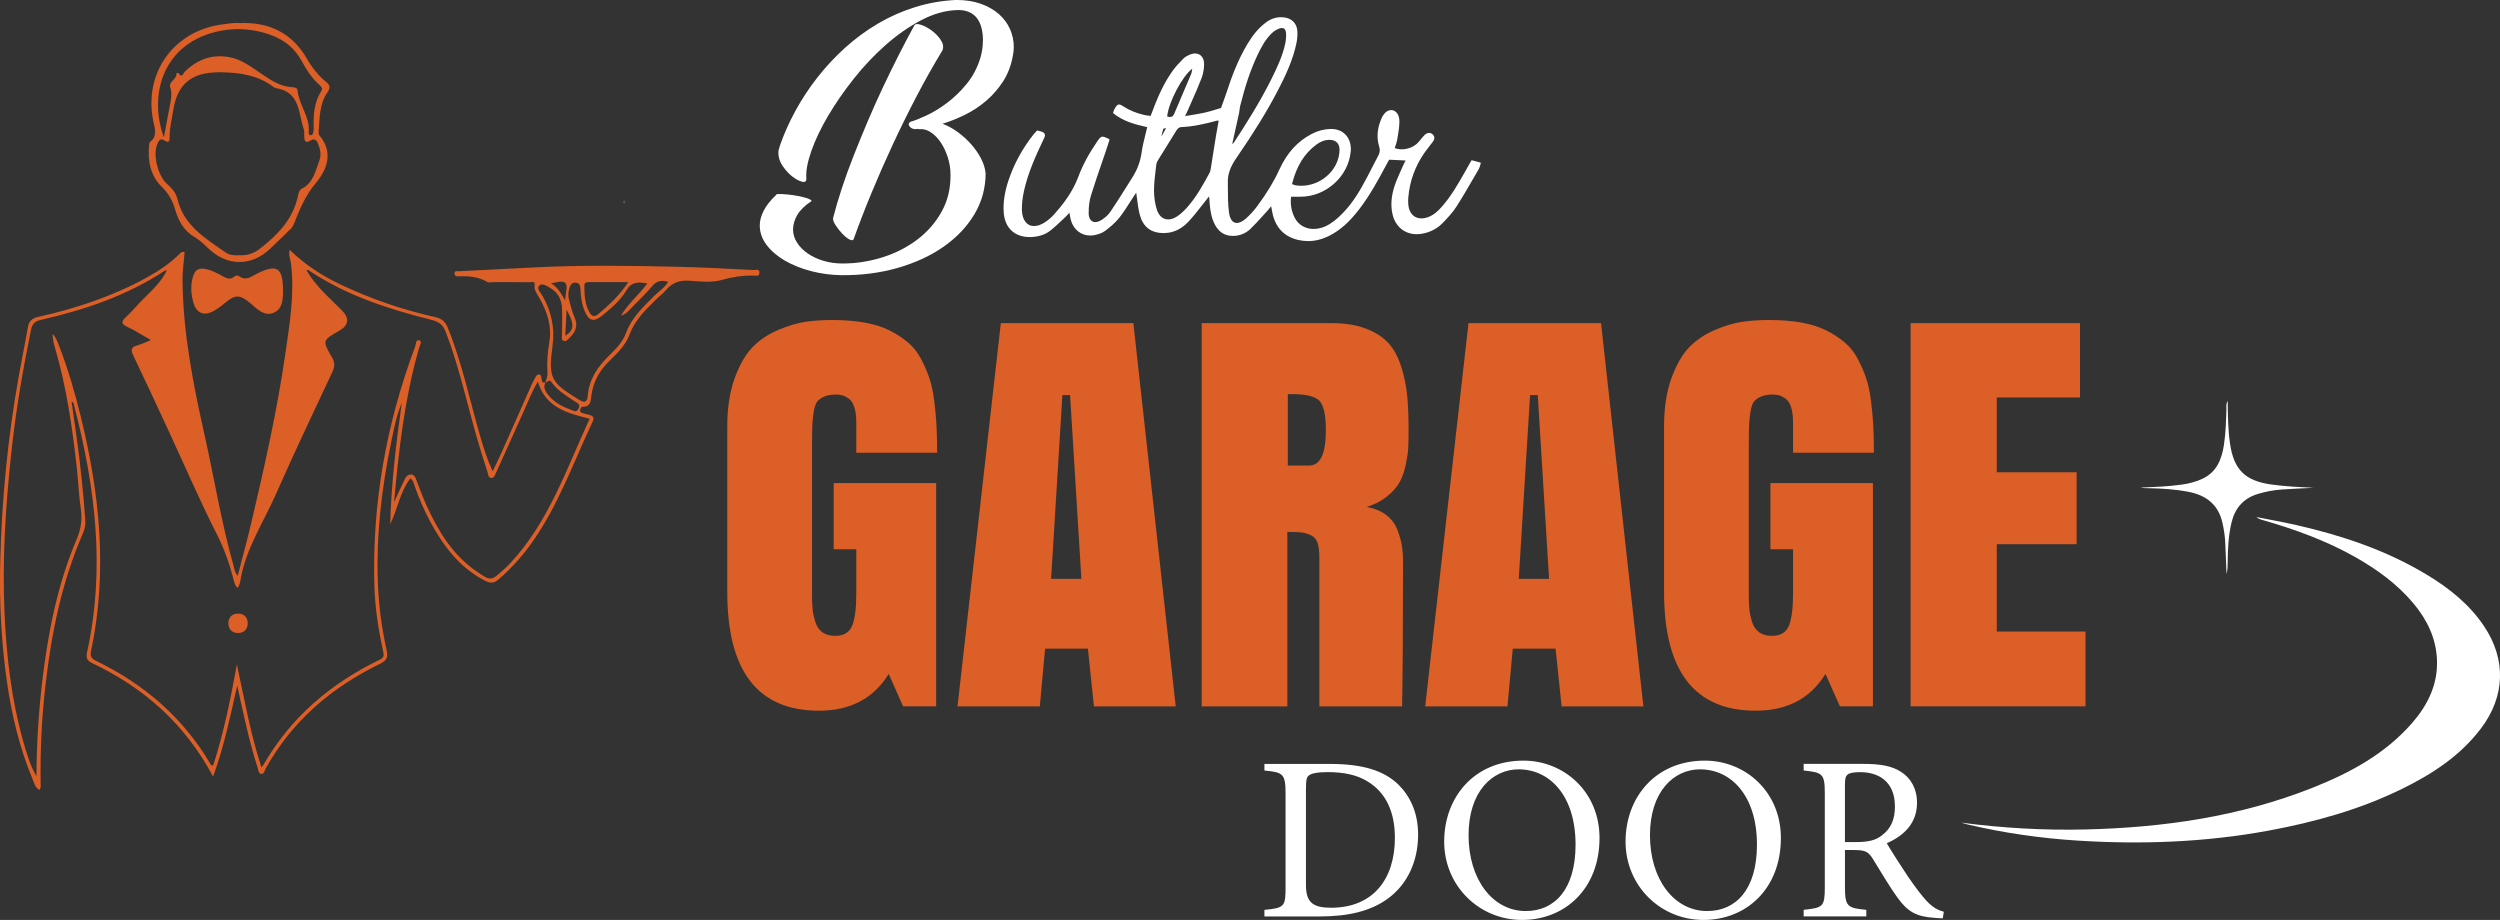 <?xml version="1.0" encoding="UTF-8"?>
<svg id="Layer_2" data-name="Layer 2" xmlns="http://www.w3.org/2000/svg" viewBox="0 0 992.57 365.25">
  <rect x="0" y="0" width="992.57" height="365.25" fill="#333333" stroke="none"/>
  <defs>
    <style>
      .cls-1 {
        fill: #969595;
      }

      .cls-2 {
        fill: #fff;
      }

      .cls-3 {
        fill: #db5f26;
      }
    </style>
  </defs>
  <g id="Layer_1-2" data-name="Layer 1">
    <g>
      <path class="cls-3" d="M358.57,280.45l-5.73-12.89c-5.99,9.74-15.22,14.61-27.7,14.61-24.26,0-36.39-15.7-36.39-47.09v-65.9c0-7.19.96-13.47,2.87-18.82,1.91-5.35,4.25-9.47,7.02-12.37,2.77-2.9,6.16-5.21,10.17-6.92,4.01-1.72,7.66-2.82,10.94-3.3,3.28-.48,6.83-.72,10.65-.72,4.71,0,8.98.33,12.8,1,3.82.67,7.12,1.7,9.89,3.1,2.77,1.4,5.21,2.98,7.31,4.73,2.1,1.75,3.84,3.92,5.21,6.49,1.37,2.58,2.48,5.13,3.34,7.64.86,2.52,1.51,5.54,1.96,9.07.44,3.53.75,6.83.91,9.89.16,3.06.24,6.65.24,10.79h-32.09v-12.03c0-2.42-.26-4.42-.76-6.02-.51-1.59-1.23-2.72-2.15-3.39-.92-.67-1.77-1.11-2.53-1.34-.76-.22-1.62-.33-2.58-.33-1.91,0-3.45.26-4.63.76-1.18.51-2.1,1.15-2.77,1.91-.67.76-1.16,2.15-1.48,4.15-.32,2.01-.51,3.9-.57,5.68-.06,1.78-.1,4.58-.1,8.41v58.84c0,2.23.08,4.11.24,5.64.16,1.53.53,3.18,1.1,4.97.57,1.78,1.51,3.14,2.82,4.06,1.3.92,2.98,1.38,5.01,1.38,3.37,0,5.62-1.32,6.73-3.96,1.11-2.64,1.67-6.92,1.67-12.85v-17.57h-8.98v-26.27h40.69v88.64h-13.09ZM449.98,128.3l16.81,152.15h-32.47l-2.39-22.92h-17l-2.1,22.92h-32.67l17.19-152.15h52.63ZM424.86,156.86h-3.06l-4.49,72.97h12.03l-4.49-72.97ZM511.11,211.2v69.25h-34v-152.15h51.58c5.28,0,9.81.72,13.56,2.15,3.76,1.43,6.72,3.31,8.88,5.64,2.16,2.33,3.87,5.41,5.11,9.26,1.24,3.85,2.05,7.7,2.44,11.56.38,3.85.57,8.52.57,13.99,0,2.86-.05,5.2-.14,7.02-.1,1.81-.45,4.11-1.05,6.88-.61,2.77-1.45,5.08-2.53,6.92-1.08,1.85-2.72,3.66-4.92,5.44-2.2,1.78-4.86,3.15-7.98,4.11,3.12.57,5.7,1.64,7.74,3.2,2.04,1.56,3.5,3.49,4.39,5.78.89,2.29,1.5,4.41,1.81,6.35.32,1.94.48,4.12.48,6.54,0,25.15-.13,44.25-.38,57.31h-32.86v-59.31c0-2.36-.24-4.23-.72-5.64-.48-1.4-1.37-2.4-2.67-3.01-1.31-.6-2.56-.97-3.77-1.1-1.21-.13-3.06-.19-5.54-.19ZM511.3,156.47v28.37h8.41c4.46,0,6.69-4.65,6.69-13.94,0-6.18-.88-10.12-2.63-11.84-1.75-1.72-5.3-2.58-10.65-2.58h-1.82ZM635.66,128.3l16.81,152.15h-32.47l-2.39-22.92h-17l-2.1,22.92h-32.67l17.19-152.15h52.63ZM610.54,156.86h-3.06l-4.49,72.97h12.03l-4.49-72.97ZM730.5,280.45l-5.73-12.89c-5.99,9.74-15.22,14.61-27.7,14.61-24.26,0-36.39-15.7-36.39-47.09v-65.9c0-7.19.96-13.47,2.86-18.82,1.91-5.35,4.25-9.47,7.02-12.37,2.77-2.9,6.16-5.21,10.17-6.92,4.01-1.72,7.66-2.82,10.94-3.3,3.28-.48,6.83-.72,10.65-.72,4.71,0,8.98.33,12.8,1,3.82.67,7.12,1.7,9.89,3.1,2.77,1.4,5.2,2.98,7.31,4.73,2.1,1.75,3.83,3.92,5.21,6.49,1.37,2.58,2.48,5.13,3.34,7.64.86,2.52,1.51,5.54,1.96,9.07.44,3.53.75,6.83.91,9.89.16,3.06.24,6.65.24,10.79h-32.09v-12.03c0-2.42-.25-4.42-.76-6.02-.51-1.59-1.23-2.72-2.15-3.39-.92-.67-1.77-1.11-2.53-1.34-.76-.22-1.62-.33-2.58-.33-1.91,0-3.45.26-4.63.76-1.18.51-2.1,1.15-2.77,1.91-.67.76-1.16,2.15-1.48,4.15-.32,2.01-.51,3.9-.57,5.68-.06,1.78-.1,4.58-.1,8.41v58.84c0,2.23.08,4.11.24,5.64.16,1.53.53,3.18,1.1,4.97.57,1.78,1.51,3.14,2.82,4.06,1.3.92,2.98,1.38,5.01,1.38,3.37,0,5.62-1.32,6.73-3.96,1.11-2.64,1.67-6.92,1.67-12.85v-17.57h-8.98v-26.27h40.69v88.64h-13.08ZM758.58,280.45v-152.15h67.24v29.51h-33.05v29.7h31.71v28.56h-31.71v34.67h35.24v29.7h-69.44Z"/>
      <path class="cls-2" d="M527.91,303.3c13.14,0,21.43,2.61,27.2,8.11,4.56,4.47,7.92,10.99,7.92,19.94,0,10.9-4.47,19.75-11.64,25.15-7.08,5.31-16.12,7.36-27.58,7.36h-21.8v-2.61c8.01-.75,8.39-1.4,8.39-9.04v-37.17c0-8.01-1.12-8.38-8.39-9.13v-2.61h25.9ZM518.5,351.46c0,6.99,2.98,8.94,9.97,8.94,16.77,0,25.34-11.46,25.34-27.76,0-10.15-3.45-17.89-10.81-22.36-4.28-2.7-9.69-3.73-15.93-3.73-4.19,0-6.43.56-7.36,1.3-.84.56-1.21,1.58-1.21,5.22v38.38ZM604.87,301.99c15.93,0,30.18,12.2,30.18,30.74,0,20.03-13.6,32.51-30.74,32.51s-30.93-13.6-30.93-31.11,11.83-32.14,31.49-32.14ZM603,305.44c-10.43,0-19.94,8.76-19.94,26.18s9.5,30.09,22.73,30.09c11.27,0,19.75-8.39,19.75-26.36,0-19.56-10.34-29.9-22.55-29.9ZM676.88,301.99c15.93,0,30.18,12.2,30.18,30.74,0,20.03-13.6,32.51-30.74,32.51s-30.93-13.6-30.93-31.11,11.83-32.14,31.49-32.14ZM675.02,305.44c-10.43,0-19.94,8.76-19.94,26.18s9.5,30.09,22.73,30.09c11.27,0,19.75-8.39,19.75-26.36,0-19.56-10.34-29.9-22.55-29.9ZM771.35,364.59c-1.21,0-2.24-.09-3.45-.19-6.8-.47-10.43-2.24-14.53-8.01-3.45-4.75-6.8-10.62-9.78-15.37-1.86-2.98-3.07-3.54-7.83-3.54h-3.26v14.63c0,7.92,1.03,8.38,8.48,9.13v2.61h-24.87v-2.61c7.73-.84,8.39-1.21,8.39-9.13v-37.17c0-7.92-1.03-8.2-8.39-9.04v-2.61h23.76c6.8,0,11.37.84,14.91,3.17,3.82,2.42,6.33,6.61,6.33,12.3,0,8.01-5.12,13.04-12.02,16.02,1.68,2.89,5.68,9.13,8.48,13.32,3.45,4.94,5.22,7.27,7.36,9.6,2.52,2.7,4.66,3.73,6.8,4.29l-.37,2.61ZM736.97,334.32c4.84,0,7.92-.75,10.25-2.7,3.63-2.7,5.12-6.43,5.12-11.46,0-9.97-6.61-13.6-13.79-13.6-2.7,0-4.29.37-4.94.93-.84.65-1.12,1.58-1.12,4.01v22.82h4.47Z"/>
      <g>
        <path class="cls-2" d="M778.59,326.61c16.42,2.15,32.9,3.11,49.44,2.71,30.95-.74,61.27-5.09,90.22-16.6,14.84-5.9,28.75-13.4,39.45-25.69,6.24-7.17,10.25-15.36,9.85-25.11-.36-8.53-3.9-15.84-9.32-22.32-6.45-7.71-14.43-13.48-23.1-18.4-11.65-6.61-24.17-11.09-36.99-14.78-.78-.22-1.56-.47-2.24-1.13,5.31,1.06,10.66,2,15.94,3.21,18.05,4.11,35.46,9.94,51.43,19.53,8.99,5.4,17.13,11.82,23.03,20.68,8.8,13.19,8.32,27.79-1.25,40.46-8.26,10.94-19.38,18.16-31.47,24.08-16.82,8.24-34.69,13.18-53.04,16.56-25.06,4.62-50.33,5.53-75.7,3.93-14.73-.93-29.33-3.03-43.71-6.42-.85-.2-1.69-.48-2.53-.72Z"/>
        <path class="cls-2" d="M884.45,159.23c.08,6.05.14,11.5.93,16.9,1.5,10.34,5.98,14.78,16.38,16.23,5.56.78,11.16,1.03,16.77,1.32-4.12.21-8.24.37-12.35.65-3.35.23-6.63.81-9.86,1.81-5.68,1.76-8.97,5.64-10.33,11.27-1.25,5.16-1.48,10.45-1.54,15.74-.02,1.58,0,3.16-.45,4.75-.16-3.95-.35-7.9-.49-11.85-.1-2.95-.52-5.85-1.19-8.7-1.65-7.03-6.42-10.7-13.27-12.05-5.29-1.04-10.64-1.36-16.01-1.47-1.06-.02-2.12,0-3.18-.22,5.53-.26,11.04-.45,16.51-1.23,2.83-.4,5.6-1.12,8.17-2.35,5.6-2.68,7.57-7.74,8.43-13.43.71-4.74.85-9.52.98-14.3.02-.89-.24-1.83.47-3.07Z"/>
      </g>
      <rect class="cls-1" x="247.64" y="79.72" width=".26" height="1.05"/>
      <path class="cls-3" d="M216.53,151.82c.58-1.38.95-2.75.83-4.32-.3-3.89.11-7.8.73-11.62,1.05-6.47-.84-12.12-3.95-17.61-.88-1.56-2.14-3.04-1.88-5.05.24-1.85-1.22-1.15-1.96-1.16-4.86-.07-9.73-.04-14.59-.04-.76,0-1.68.27-2.24-.07-3.68-2.21-7.69-2.4-11.8-2.24-.69.03-1.28-.39-1.22-1.2.09-1.2,1.09-.79,1.74-.83,9.92-.52,19.84-.98,29.75-1.5,19.22-1.01,38.46-.69,57.68-.25,9.82.22,19.63.79,29.45,1.27.89.04,2.53-.66,2.45,1.12-.08,1.62-1.63,1.08-2.58,1.07-4.21-.02-8.2.54-12.34,1.75-4,1.17-8.59.63-12.88.31-3.9-.28-6.87.79-9.35,3.77-1.16,1.4-2.71,2.48-4.01,3.77-4.12,4.1-8.3,8.08-10.41,13.81-1.51,4.1-4.67,7.27-7.78,10.26-4.05,3.89-6.65,8.37-7.37,13.98-.26,2.01-.23,4.54-3.48,4.46-.56-.01-1.01.84-1,1.52.02.8.71.95,1.36,1.1.94.22,1.89.45,2.8.77,1.12.4,1.44,1.17.91,2.3-7.82,16.55-13.88,34-24.76,49.01-3.69,5.1-7.89,9.71-12.68,13.82-1.88,1.62-3.35,1.6-5.46.51-10.16-5.27-16.58-13.92-21.81-23.68-2.35-4.38-4.28-8.94-5.96-13.62-.39-1.08-.49-2.35-1.8-3.3-4.16,5.4-5.01,12.2-7.99,18.16.41-16.19,2.36-32.18,4.59-48.18-2.06,4.96-3.08,10.17-4.16,15.36-3.82,18.45-6.04,37.06-5.34,55.94.33,8.97,1.47,17.84,3.41,26.6.6,2.73.61,4.21-2.66,5.8-19.16,9.34-34.85,22.68-45.32,41.59-.44.79-.61,2.18-1.75,2.06-1.08-.11-1.11-1.45-1.39-2.33-3.4-10.69-5.71-21.65-8.12-32.74-2.74,12.02-5.18,24.09-9.58,36.14-11.15-20.93-27.5-35.35-48.14-45.11-2.22-1.05-2.31-2.43-1.88-4.38,7.28-33.13,3.24-65.66-5.2-97.95-.13-.48-.06-1.09-.99-1.47.76,5.35,1.52,10.55,2.23,15.75,1.43,10.48,2.49,21.01,3.24,31.56.13,1.77-.26,3.41-.96,5.03-8.42,19.38-12.55,39.8-14.91,60.69-1.43,12.69-2.06,25.4-1.88,38.16.01.92.3,1.92-.46,3.01-1.7-.89-2.06-2.65-2.68-4.14-5.26-12.62-8.4-25.81-10.3-39.3C.51,254.76-.28,239.23.08,223.66c.58-25.07,3-49.97,7.43-74.66,1.14-6.37,2.47-12.7,3.56-19.07.43-2.47,1.67-3.57,4.1-4.11,15-3.36,29.5-8.14,43.01-15.59,4.74-2.61,9.25-5.57,13.11-9.43.44-.44.88-1,2.01-.72-.25,3.63-.86,7.3-.83,11.02.16,20.97,4.22,41.37,8.77,61.72,3.86,17.24,6.66,34.72,11.48,51.75.34,1.2.38,2.53,1.67,4.03,1.9-7.39,3.81-14.35,5.46-21.37,5.21-22.14,10.19-44.34,13.45-66.86,1.71-11.83,3.71-23.7,2.22-35.76-.21-1.68-1.04-3.29-.53-5.45,6.06,5.92,12.9,10.33,20.32,13.85,12.02,5.71,24.54,9.99,37.52,12.9,2.58.58,3.94,1.72,4.94,4.19,5.66,13.94,8.7,28.66,12.86,43.04,1.33,4.62,2.77,9.21,4.98,13.93,1.17-2.45,2.4-4.88,3.51-7.37,3.99-8.96,7.94-17.94,11.92-26.91.35-.79.72-1.57,1.17-2.31.43-.71.72-1.78,1.69-1.79,1.26,0,.95,1.28,1.13,2,.24,1,.48,1.58,1.6,1.04-1.04,1.87-.31,3.38.87,4.89,2.42,3.08,5.7,4.84,9.28,6.09.93.32,2.08,1.28,2.94-.52.79-1.67-.31-2.05-1.27-2.68-3.4-2.24-6.99-4.33-9.4-7.71-1.13-1.59-1.71.17-2.55.04ZM66.21,107.4c-.31,0-.55-.07-.68.01-15.16,10.04-32.08,15.65-49.62,19.67-2.22.51-3.15,1.69-3.58,3.78-3.27,15.96-6.02,32.02-7.77,48.22-2.31,21.37-3.74,42.78-2.77,64.33.77,17.21,2.73,34.19,7.39,50.79,1.35,4.79,2.75,9.61,5.28,14.02.1-12.78.84-25.45,2.36-38.09,2.31-19.24,6.01-38.13,13.62-56.05,1.71-4.03,2.27-7.92,1.62-12.25-.8-5.33-.98-10.75-1.57-16.11-1.76-15.87-4.04-31.66-8.49-47.05-.55-1.91-1.15-3.8-1.1-6.13,1.32,1.48,1.87,2.99,2.45,4.49,3.6,9.26,6.37,18.78,8.73,28.42,7.54,30.71,10.71,61.64,4.08,92.97-.5,2.38.31,3.15,2.16,4.05,19,9.26,34.42,22.5,45.22,40.85.21.35.37.82,1.13.48,4.19-12.96,6.9-26.38,9.37-40,2.97,13.64,5.33,27.36,9.75,40.85.44-.54.67-.76.82-1.02,10.85-18.9,26.73-32.27,46.12-41.7,1.47-.72,1.78-1.37,1.45-2.93-1.88-8.66-3.28-17.41-3.54-26.27-.96-32.77,4.7-64.44,16.17-95.1.35-.95.24-3,1.74-2.47,1.16.41.08,2.1-.21,3.12-5.66,19.78-8.02,40.09-9.9,61.22,1.54-3.39,2.72-6.15,4.06-8.84.56-1.14,1.33-2.43,2.86-2.26,1.4.15,1.66,1.5,2.09,2.6,1.25,3.21,2.43,6.47,3.85,9.61,4.66,10.23,10.36,19.72,19.89,26.25,5.69,3.9,5.73,3.86,10.79-.69.88-.79,1.73-1.62,2.54-2.49,15.36-16.42,22.34-37.42,31.57-57.41-8.7-2.27-17.42-4.23-20.55-14.78-2.65,4.51-4.25,8.83-6.14,13-3.51,7.76-6.97,15.54-10.5,23.29-.38.84-.77,2.06-1.88,2.01-1.2-.06-1.18-1.43-1.45-2.27-1.44-4.41-2.82-8.83-4.11-13.28-4.1-14.17-7.17-28.65-12.5-42.47-1.09-2.82-2.69-4.03-5.62-4.76-17.21-4.3-34-9.75-48.92-19.76-.17-.12-.49-.01-.77-.01,3.59,6.32,8.99,10.88,13.94,15.84q4.91,4.91-.97,8.28c-6.54,3.74-6.73,3.85-2.89,10.39,1.37,2.33,1.17,3.91.13,6.13-7.56,16.11-15.2,32.18-22.38,48.45-4.86,11.02-11.71,21.24-13.92,33.39-.22,1.23-.32,2.56-1.25,3.68-1-.83-1.25-2-1.54-3.14-1.63-6.34-3.75-12.4-6.78-18.33-6.7-13.15-12.52-26.75-18.73-40.15-4.76-10.27-9.5-20.55-14.41-30.75-1.1-2.29-.65-3.24,1.65-3.9,1.66-.47,3.23-1.24,5.41-2.1-3.56-2.02-6.37-3.86-9.38-5.25-2.74-1.26-2.28-2.27-.44-3.98,2.21-2.05,4.14-4.41,6.27-6.56,3.62-3.64,7.52-7.03,9.84-11.82ZM265.33,111.93c-2.63-.8-4.53-.48-6.25,1.53-2.24,2.62-4.67,5.1-7.14,7.51-1.63,1.6-2.97,3.59-5.39,4.38,2.73-4.74,7.08-8.2,10.43-12.81-3.53-.64-6.17-.75-8.25,2.71-2.45,4.07-6.13,7.23-9.86,10.2-3.12,2.49-5.03,1.99-6.66-1.76-1.26-2.91-1.63-6.02-1.77-9.15-.05-1.24-.47-2.12-1.76-2.29-1.23-.16-2,.43-2.44,1.63-.61,1.68-.78,3.39-.33,5.09.63,2.39,1.22,4.84,2.21,7.08,1.48,3.34.37,5.83-2.01,8.09-.68.65-1.33,1.66-2.44,1.14-.98-.46-.54-1.52-.54-2.33,0-3.56.17-7.13,0-10.69-.15-3.29-1.58-6.06-4.49-7.81-1.36-.81-3.28-2.16-4.39-1.2-1.49,1.29.41,2.93,1.13,4.2,3.52,6.2,4.97,12.57,3.99,19.85-1.75,13.01-.62,14.57,10.49,21.4,2.4,1.48,3.29.8,3.49-1.6.56-6.65,4.04-11.64,8.67-16.11,2.64-2.55,5.27-5.29,6.53-8.78,2.15-5.94,6.54-10.02,10.77-14.33,1.91-1.95,4.36-3.4,6-5.98ZM249.42,112.02c-5.68,0-10.71.01-15.74-.01-1.03,0-1.7.32-1.69,1.43.01,3.67.22,7.32,2.07,10.63.85,1.52,1.98,1.88,3.41.68,4.29-3.6,8.4-7.36,11.96-12.73ZM224.43,133.34c3.84-2.52,3.53-4.83.52-10.43-.18,3.68-.34,6.85-.52,10.43ZM218.8,112.5c2.57,1.49,3.93,3.9,5.55,6.77.15-2.68,1.04-5.34.35-6.54-.95-1.67-3.76-.58-5.9-.23ZM95.51,9.15c11.47-.36,20.49,3.96,26.37,14.19,2,3.48,4.49,6.62,7.6,9.19,1.5,1.24,1.82,2.29.57,4.06-3.35,4.75-3.11,10.41-3.56,15.87-.03.4.04.93.28,1.21,5.7,6.82,3.16,13.6-1.44,19.07-4.17,4.97-6.41,10.53-8.69,16.27-.29.73-.67,1.32-1.23,1.86-2.72,2.61-5.39,5.29-8.14,7.88-7.56,7.13-17.1,7.02-24.6-.16-1.71-1.64-3.46-3.34-5.49-4.52-4.36-2.54-6.39-6.56-7.71-11.09-.98-3.37-2.53-6.14-5.15-8.7-4.59-4.49-5.78-10.43-5.12-16.73.04-.42.13-.98.41-1.21,3.12-2.5,1.76-5.58,1.18-8.55-3.71-18.87,8.17-35.47,27.22-38.07,2.46-.34,4.91-.76,7.48-.57ZM95.01,101.34c2.92.15,5.63-.65,7.9-2.39,7.02-5.41,13.15-11.52,15.26-20.6.29-1.24.49-2.83,1.64-3.42,4.6-2.36,5.41-6.97,6.97-11.16.85-2.27.37-4.48-.46-6.62-.5-1.31-1.35-2.38-2.94-1.4-2.27,1.39-2.57.08-2.6-1.76-.01-.86.12-1.79-.15-2.58-2.2-6.45-1.4-14.93-11.03-16.4-.4-.06-.81-.32-1.15-.57-5.99-4.52-13.04-5.58-20.19-5.73-9.15-.2-17.47,2.11-19.45,14.9-.54,3.51-1.48,6.96-1.45,10.55.01,1.1.04,2.96-1.75,1.8-2.22-1.45-2.63.03-3.22,1.43-1.72,4.11.34,12.37,3.78,15.5,1.9,1.73,3.64,3.45,4.3,6.2,2.51,10.53,11.19,15.62,19.21,21.21,1.5,1.04,3.46,1.13,5.32,1.06ZM65.07,54.51c.91-4.84,1.62-8.82,2.41-12.78.47-2.34.88-4.61.12-7.02-.77-2.44,2.83-3.24,2.41-5.66.3-.01.79-.15.87-.02,1.38,2.17,1.86.04,2.48-.57,4.95-4.84,10.75-7.03,17.67-5.78,4.84.87,8.61,3.84,12.55,6.47,3.86,2.58,7.66,5.28,12.58,5.48.8.03,1.88.17,1.98,1.3.53,5.73,4.96,10.4,4.43,16.41-.04.48-.09,1.19.6,1.31.84.15,1.1-.58,1.25-1.18.15-.62.12-1.29.11-1.93-.11-5.02.19-9.95,3-14.35.75-1.17,0-1.83-.71-2.47-3.04-2.7-5.2-6.09-7.11-9.59-3.34-6.13-8.67-9.44-15.17-11.2-5.61-1.52-11.27-1.79-17-.68-22.76,4.41-28.73,25.29-22.48,42.26ZM102.28,108.51c-2.4,1.16-4.57,3.25-7.46,1.08-.34-.25-1.25-.23-1.55.04-2.41,2.19-4.27.16-6.25-.76-1.66-.77-3.27-1.62-5.08-2.01-3.15-.69-4.56.19-5.43,3.35-.91,3.33-.65,6.65.27,9.89,1.23,4.33,4.21,5.52,8.18,3.3,1.49-.83,2.9-1.88,4.21-2.99,4.3-3.62,6.06-3.55,10.4.13,2.6,2.2,5.4,5.2,9.08,3.63,3.81-1.63,3.62-5.73,3.72-8.5,0-9.44-2.31-10.92-10.1-7.16ZM94.55,251.32c2.31-.01,3.82-1.49,3.8-3.91-.02-2.44-1.59-3.81-3.9-3.79-2.32.02-3.72,1.43-3.79,3.89.11,2.48,1.62,3.82,3.89,3.81Z"/>
      <g>
        <g>
          <path class="cls-2" d="M337.12,95c.91.53,1.51.51,1.8-.05,2.11-5.91,4.47-12.02,7.08-18.32,2.6-6.3,5.4-12.67,8.4-19.12,2.99-6.44,6.14-12.83,9.45-19.17,3.31-6.34,6.76-12.46,10.35-18.38.49-1.34.25-2.73-.74-4.17-.99-1.44-2.18-2.67-3.59-3.7-1.41-1.02-2.8-1.76-4.17-2.22-1.37-.46-2.2-.44-2.48.05h-.11c-1.97,3.59-4.01,7.46-6.13,11.62-2.11,4.15-4.22,8.47-6.34,12.94-2.11,4.47-4.16,9.03-6.13,13.68-1.97,4.65-3.84,9.21-5.6,13.68-1.76,4.47-3.33,8.8-4.7,12.99-1.37,4.19-2.52,8.08-3.43,11.67-.14.7.16,1.64.9,2.8.74,1.16,1.6,2.27,2.59,3.33.98,1.06,1.94,1.85,2.85,2.38Z"/>
          <path class="cls-2" d="M402.07,22.47c.14-.63.25-1.27.32-1.9.07-.63.11-1.27.11-1.9,0-2.46-.49-4.82-1.48-7.07-.99-2.25-2.45-4.24-4.38-5.96-1.94-1.72-4.33-3.1-7.18-4.12-2.85-1.02-6.11-1.53-9.77-1.53h-.11c-5.63.27-11.05,1.22-16.26,2.85-5.21,1.62-10.14,3.81-14.79,6.55-4.65,2.75-8.98,5.93-12.99,9.56-4.01,3.63-7.67,7.55-10.98,11.77-3.31,4.22-6.21,8.63-8.71,13.2-2.5,4.58-4.56,9.19-6.18,13.84-.42,1.2-.63,2.18-.63,2.96,0,1.83.6,3.61,1.8,5.33,1.2,1.73,2.5,3.12,3.91,4.17,1.41,1.06,2.67,1.71,3.8,1.95,1.13.25,1.65-.19,1.58-1.32-.21-2.89.46-6.53,2.01-10.93,1.55-4.4,3.77-9.05,6.65-13.94,2.89-4.89,6.28-9.8,10.19-14.73,3.91-4.93,8.11-9.38,12.62-13.36,4.5-3.98,9.19-7.25,14.05-9.82,4.86-2.57,9.65-3.92,14.36-4.07,1.9-.07,3.52.21,4.86.84,1.34.63,2.39,1.5,3.17,2.59.77,1.09,1.34,2.38,1.69,3.85.35,1.48.53,2.99.53,4.54,0,1.2-.09,2.41-.26,3.64-.18,1.23-.44,2.45-.79,3.64-1.2,3.87-3.01,7.29-5.44,10.24-2.43,2.96-5.03,5.48-7.81,7.55-2.78,2.08-5.49,3.73-8.13,4.96-2.64,1.23-4.74,2.06-6.28,2.48-.42.21-.67.48-.74.79-.07.32,0,.63.21.95.21.32.53.6.95.84.42.25.88.37,1.37.37.35,0,.63-.03.84-.11.56.14,1.02.18,1.37.11,1.34-.07,2.71.37,4.12,1.32,1.41.95,2.68,2.25,3.8,3.91,1.13,1.66,2.06,3.61,2.8,5.86.74,2.25,1.11,4.58,1.11,6.97.07,5.42-1.09,10.3-3.49,14.63-2.39,4.33-5.6,8.03-9.61,11.09-4.01,3.06-8.63,5.42-13.83,7.08-5.21,1.65-10.53,2.48-15.95,2.48-2.68,0-5.19-.35-7.55-1.06-2.36-.7-4.44-1.67-6.23-2.9-1.8-1.23-3.22-2.67-4.28-4.33-1.06-1.65-1.58-3.4-1.58-5.23s.56-3.82,1.69-5.76c1.13-1.94,3.03-3.78,5.7-5.54-.14-.42-.93-.84-2.38-1.27-1.44-.42-3.01-.76-4.7-1-1.69-.25-3.26-.4-4.7-.48-1.44-.07-2.23,0-2.38.21h.21c-2.39,2.25-4.1,4.4-5.12,6.44-1.02,2.04-1.53,3.98-1.53,5.81,0,2.75.9,5.32,2.69,7.71,1.8,2.39,4.21,4.47,7.23,6.23,3.03,1.76,6.48,3.15,10.35,4.17,3.87,1.02,7.92,1.57,12.15,1.64,7.96.07,15.42-.9,22.39-2.9,6.97-2.01,13.04-4.82,18.22-8.44,5.17-3.62,9.24-7.91,12.2-12.87,2.96-4.96,4.44-10.39,4.44-16.3-.21-1.97-.84-3.96-1.9-5.96-1.06-2-2.38-3.88-3.96-5.64-1.58-1.76-3.34-3.34-5.28-4.75-1.94-1.41-3.93-2.5-5.97-3.27,3.03-.91,6.05-2.13,9.08-3.64,3.03-1.51,5.81-3.36,8.34-5.54,2.53-2.18,4.73-4.71,6.6-7.6,1.86-2.88,3.15-6.19,3.85-9.92Z"/>
        </g>
        <path class="cls-2" d="M587.84,64.64c-.03-.06-.1-.11-.17-.13l-3.23-.86s-.05,0-.07,0c-.09,0-.18.05-.23.14l-.59,1.05c-.67,1.18-1.27,2.26-1.89,3.34l-.14.25c-2.67,4.7-5.44,9.56-9.11,13.69-1.36,1.53-3.05,3.2-5.38,4.07-.94.35-1.84.52-2.69.52-2.88,0-4.82-1.98-5.19-5.29-.1-.88-.11-1.85-.03-2.87.53-6.62,2.77-12.74,6.64-18.19.57-.8,1.19-1.59,1.78-2.35.43-.54.87-1.11,1.29-1.67.86-1.16.86-2.14-.02-2.98-.4-.39-.89-.59-1.41-.59-.63,0-1.25.29-1.8.84-.55.55-1.06,1.17-1.54,1.76-.29.36-.6.73-.91,1.08-1.55,1.75-4.08,2.84-6.62,2.84-1,0-1.96-.18-2.8-.51.09-.28.19-.57.29-.84.28-.8.57-1.64.71-2.49l.11-.65c.36-2.12.74-4.31.76-6.49.03-2.79-1.34-4.29-2.72-4.54-.18-.03-.37-.05-.55-.05-1.56,0-2.93,1.19-3.87,3.36-1.69,3.91-1.98,7.66-.88,11.12.4,1.27.29,2.34-.37,3.59-.76,1.44-1.51,2.9-2.24,4.33-1.39,2.7-2.82,5.5-4.34,8.18-2.89,5.07-5.81,8.87-9.19,11.95-2.47,2.25-4.59,3.55-6.89,4.22-1,.29-2.02.44-3,.44-3.27,0-6.07-1.64-7.49-4.39-1.33-2.58-1.82-5.33-1.48-8.41.39,0,2.37,0,2.37,0,.41,0,.82,0,1.23,0h.14c4.88,0,9.64-1.85,13.39-5.22,3.77-3.38,6.1-7.89,6.56-12.71.25-2.59-.44-4.93-1.95-6.59-1.41-1.56-3.42-2.38-5.81-2.38-.09,0-.18,0-.27,0-2.62.07-5.08.72-7.52,2-5.6,2.92-9.78,7.54-12.78,14.11-2.13,4.68-5.01,9.43-8.79,14.53-1.36,1.84-2.86,3.48-4.44,4.88-1.34,1.18-2.61,1.8-3.67,1.8-1.64,0-2.74-1.49-3.1-4.19-.43-3.24-.44-6.59-.45-9.84,0-.79,0-1.57-.01-2.36-.03-3.07,1.02-5.97,3.39-9.4,6.97-10.11,12.21-18.64,16.49-26.85,3.01-5.79,6-12.09,7.39-18.9.33-1.6.43-3.27.31-4.84-.24-2.91-2.21-4.86-5.26-5.24-.41-.05-.82-.07-1.21-.07-2.21,0-4.24.73-6.21,2.25-2.65,2.04-4.91,4.7-7.11,8.37-3.92,6.53-6.42,13.46-8.34,19.38-.46,1.41-.98,2.84-1.49,4.21-.23.61-.45,1.23-.67,1.84-.64.19-1.28.38-1.92.57-1.5.46-3.05.93-4.6,1.27-1.76.39-3.58.69-5.5,1-.73.12-1.48.24-2.26.37.14-.3.27-.57.4-.82.35-.71.62-1.28.87-1.86.47-1.07.94-2.14,1.41-3.21,1.3-2.95,2.65-5.99,3.83-9.05.65-1.68,1.02-3.6,1.05-5.56.03-1.43-.36-2.6-1.12-3.38-.63-.64-1.48-.98-2.47-.98-.74,0-1.53.19-2.36.56-.99.45-1.74.95-2.3,1.51-1.42,1.45-2.89,2.95-4.09,4.61-2.99,4.15-5.42,8.93-7.87,15.48-.23.62-.47,1.23-.73,1.88-.09.24-.19.49-.29.75-.27-.04-.53-.07-.77-.1-.62-.08-1.2-.15-1.76-.28-3.17-.73-5.88-1.84-8.26-3.39-.77-.5-1.28-.77-1.74-.77-.71,0-1.13.63-1.74,1.68-.18.31-.3.65-.42,1-.06.17-.12.34-.19.52-.04.11,0,.23.08.31,4.04,3.22,8.66,4.44,13.45,5.47-.24,1.03-.49,2.04-.73,3.02-.6,2.43-1.17,4.73-1.5,7.1-.49,3.52-1.68,6.72-3.62,9.8-.7,1.11-1.39,2.21-2.09,3.32-2.15,3.42-4.37,6.96-6.67,10.36-.83,1.22-2.11,2.4-3.61,3.32-.84.51-1.66.79-2.39.79-1.61,0-2.62-1.34-2.63-3.5-.02-2.66.28-5.02.9-7.02,1.41-4.57,3-9.17,4.53-13.62.64-1.86,1.28-3.72,1.91-5.59.23-.68.44-1.36.64-2.03.09-.3.18-.6.28-.89.04-.13-.02-.26-.14-.32-1.25-.6-1.99-.94-2.58-.94-.82,0-1.29.63-2.11,1.83-3.41,4.99-5.88,9.62-7.57,14.15-2.32,6.25-6.33,11.22-9.56,14.85-1.01,1.14-2.24,2.2-3.57,3.09-1.54,1.03-3.07,1.57-4.42,1.57-2.85,0-4.69-2.41-4.82-6.28-.07-2.36.22-5,.86-7.84,1.6-7.05,4.6-13.71,7.29-19.39l.22-.46c.19-.4.39-.82.58-1.23.23-.52.26-.98.09-1.36-.17-.39-.53-.69-1.07-.88-.34-.12-.68-.22-1.08-.32-.2-.05-.41-.11-.64-.18-.02,0-.05-.01-.07-.01-.07,0-.14.03-.19.08-.17.18-.33.34-.48.49-.29.29-.54.55-.77.83-4.51,5.68-7.9,11.9-10.09,18.49-1.49,4.5-2.11,8.57-1.89,12.43.36,6.25,4.23,9.99,10.35,9.99.19,0,.39,0,.59-.01,3.04-.12,5.6-.99,7.63-2.59,1.61-1.27,3.12-2.71,4.58-4.09.51-.49,1.03-.98,1.55-1.46.38-.36.73-.75,1.13-1.2.09-.1.18-.2.28-.31.04.24.09.48.12.7.14.78.25,1.45.43,2.12.98,3.79,4,6.23,7.69,6.23.56,0,1.14-.06,1.71-.17,1.23-.24,2.97-.72,4.27-1.71,1.74-1.32,3.96-3.11,5.67-5.29,1.53-1.96,2.89-4.1,4.21-6.17.61-.96,1.25-1.96,1.89-2.93.16-.24.35-.47.54-.68.11.79.22,1.59.31,2.37.28,2.21.55,4.3,1.1,6.37,1.28,4.8,4.44,7.23,9.41,7.23.26,0,.53,0,.8-.02,3.37-.17,6.42-1.67,9.07-4.47,1.85-1.96,3.54-4.12,5.17-6.21.68-.88,1.39-1.78,2.1-2.66.29-.36.56-.72.83-1.08.02-.03.04-.06.07-.09.18.68.21,1.33.24,1.96.01.25.02.5.04.74.23,2.92.67,6.01,2.27,8.82,1.6,2.79,3.87,4.14,6.95,4.14.09,0,.19,0,.28,0,2.58-.07,4.83-1,6.68-2.77,1.79-1.72,3.49-3.6,5.13-5.42.6-.66,1.19-1.32,1.8-1.98.35-.38.67-.79,1.03-1.26.09-.11.18-.23.27-.35.06.31.11.61.17.91.18.98.34,1.83.56,2.69,1.4,5.33,4.83,8.63,10.17,9.82,1.26.28,2.54.42,3.79.42,2.85,0,5.72-.73,8.54-2.18,4.21-2.16,7.83-5.39,11.74-10.47,4.06-5.28,7.26-11.07,10.72-17.55.3-.57.62-1.13.89-1.62.1-.17.19-.34.27-.49l6.53.31c-.09.19-.19.37-.28.55-.32.63-.62,1.22-.88,1.83-.29.68-.6,1.36-.9,2.03-.81,1.82-1.65,3.7-2.29,5.61-1.34,4.07-1.63,7.73-.87,11.18,1.09,4.97,4.78,8.06,9.62,8.06h0c.71,0,1.45-.07,2.2-.2,3.27-.58,6.05-2.06,8.26-4.38,1.79-1.87,3.81-4,5.33-6.37,2.42-3.78,4.71-7.73,6.92-11.55.65-1.12,1.3-2.24,1.95-3.35.23-.4.36-.85.51-1.38.08-.27.16-.55.26-.86.02-.07.02-.15-.02-.21ZM516.63,73.76c-.74,0-1.47-.06-2.19-.17-.3-.05-.6-.17-.98-.32-.15-.06-.32-.13-.5-.19,1.82-7.16,4.89-12.13,9.64-15.64,1.71-1.26,3.3-1.87,5-1.92.06,0,.13,0,.19,0,2.54,0,4.01,1.4,4.04,3.84.01,1.47-.28,3.09-.84,4.57-2.15,5.78-8.05,9.82-14.35,9.82ZM480.71,66.93c-.09.56-.19,1.15-.44,1.61-2.41,4.47-5.15,9.53-8.93,13.79-1.43,1.6-2.77,2.8-4.1,3.65-1.17.75-2.36,1.14-3.44,1.14-2.04,0-3.67-1.38-4.46-3.78-.76-2.31-1.16-4.99-1.16-7.76,0-2.79.35-5.64.68-8.39.08-.64.15-1.28.23-1.91.08-.71.54-1.45.9-2.05.99-1.61,2.01-3.25,3-4.83,1.28-2.05,2.6-4.17,3.88-6.28.54-.88,1.07-1.62,2.2-1.67,4.93-.2,9.73-1.36,14.19-2.57.02,0,.05,0,.08,0,.08,0,.19.02.32.04.06,0,.12.02.19.03-.11.61-.22,1.22-.33,1.82-.28,1.53-.55,2.98-.79,4.46-.37,2.31-.74,4.65-1.1,6.93-.3,1.9-.59,3.8-.9,5.7v.08ZM473.29,27.72c-.09.62-.16,1.16-.36,1.64-1.74,4.14-3.54,8.34-5.28,12.4-.5,1.16-1,2.32-1.5,3.49-.35.83-.86,1.21-1.61,1.21-.32,0-.69-.07-1.14-.21.52-5.65,6.1-16.19,9.95-18.94-.02.14-.04.28-.06.42ZM461.15,53.9c.05-.2.1-.41.15-.61.18-.76.37-1.54.65-2.27.11-.04.43-.06.67-.08.11,0,.22-.01.33-.02-.64,1.15-1.16,2.09-1.68,3.03l-.12-.04ZM504.94,13.18c.92-.88,2.1-1.59,3.23-1.94.26-.08.51-.12.74-.12.96,0,1.59.7,1.68,1.88.1,1.37,0,2.8-.28,4.15-1.04,4.97-3.22,9.6-5.56,14.3-4.57,9.18-10.09,17.88-14.89,25.19-.08.12-.19.23-.31.34-.03.03-.05.05-.08.08-.07-.01-.22-.04-.22-.04l.6-2.66c.7-3.1,1.41-6.31,2.1-9.47.1-.45.15-.91.2-1.36.05-.48.11-.99.23-1.45,2.02-8.13,4.19-14.52,6.83-20.1,1.37-2.91,3.06-6.24,5.74-8.8Z"/>
      </g>
    </g>
  </g>
</svg>